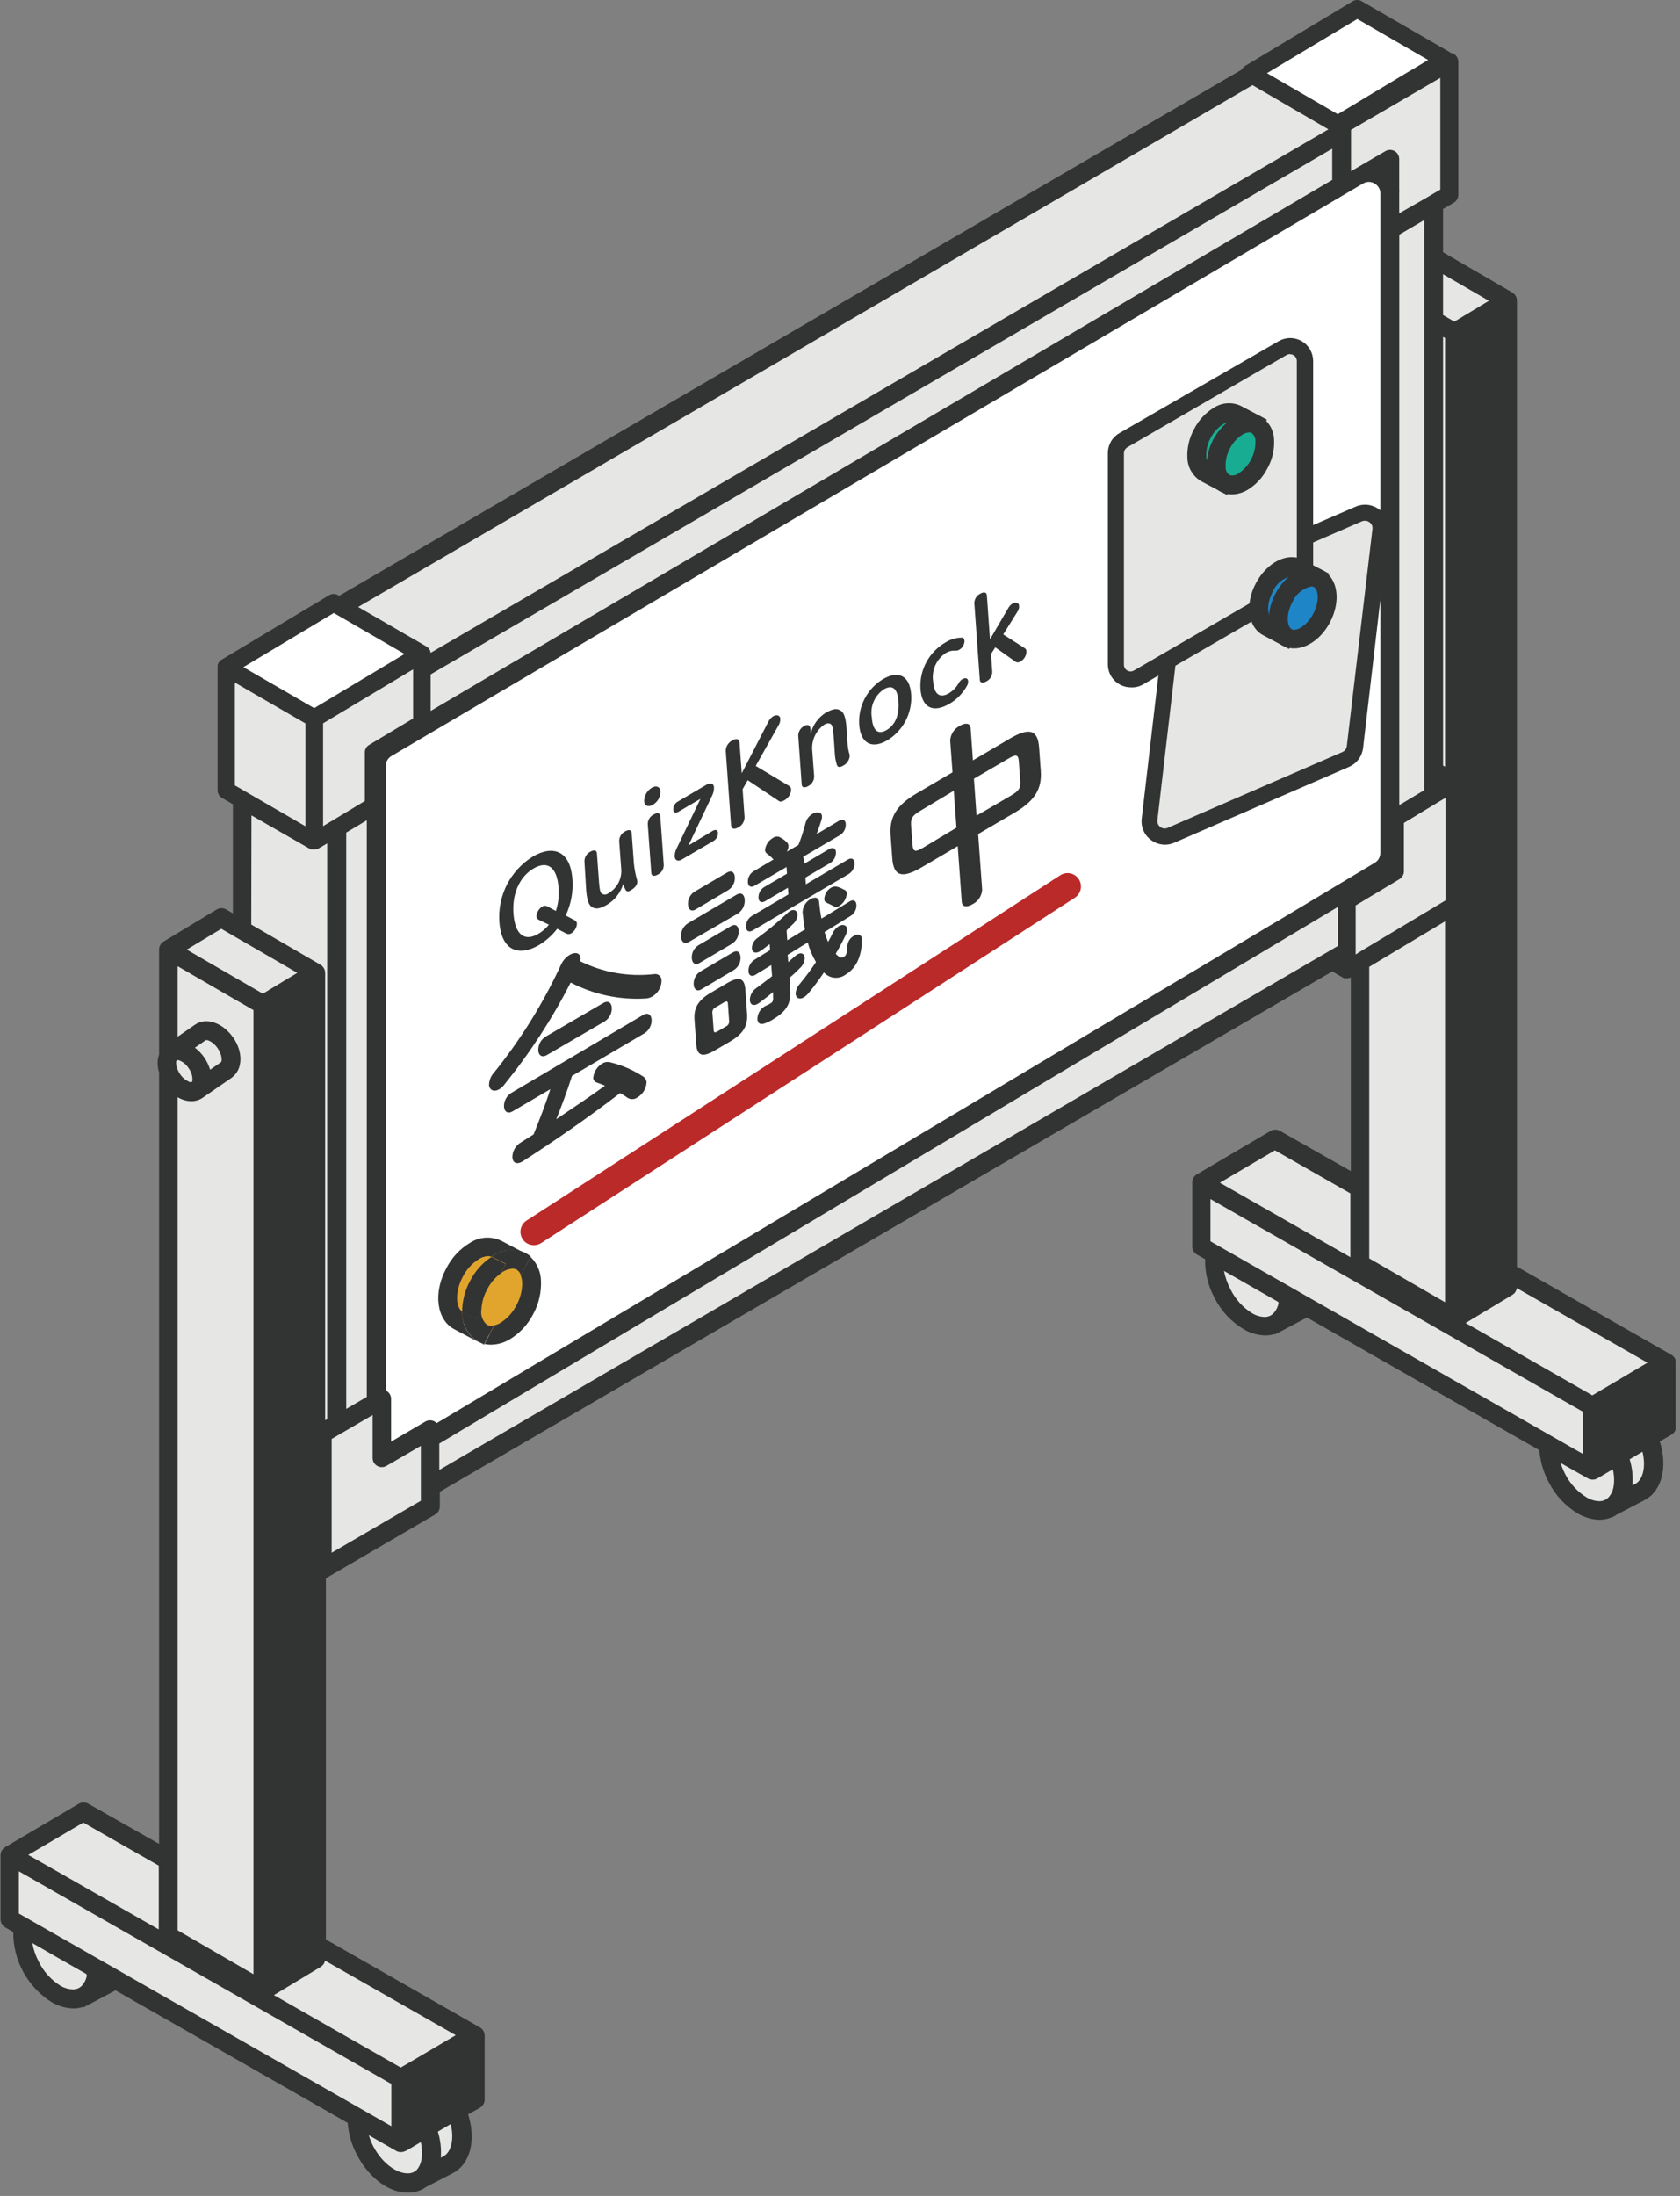 <svg width="251" height="328" viewBox="0 0 251 328" fill="none" xmlns="http://www.w3.org/2000/svg">
<rect x="0" y="0" width="251" height="328" fill="#808080" stroke="none"/>
<g clip-path="url(#clip0_978_6644)">
<path d="M249.64 202.32L226.64 189.19V44.9C226.638 44.652 226.572 44.41 226.447 44.196C226.323 43.981 226.144 43.804 225.93 43.68L215.6 37.68V31.21L217.19 30.28C217.4 30.161 217.575 29.988 217.697 29.779C217.818 29.57 217.881 29.332 217.88 29.09V9.23C217.878 8.988 217.812 8.75 217.69 8.541C217.567 8.332 217.391 8.159 217.18 8.04C217.038 7.961 216.882 7.91 216.72 7.89L216.62 7.8L203.44 0.18C203.239 0.06 203.009 -0.003 202.775 -0.003C202.541 -0.003 202.311 0.06 202.11 0.18L186.05 9.83C185.832 9.959 185.658 10.151 185.55 10.38L50.68 88.99L50.51 88.9C50.309 88.78 50.079 88.717 49.845 88.717C49.611 88.717 49.381 88.78 49.18 88.9L33.1 98.54L32.97 98.64L32.84 98.74C32.806 98.789 32.769 98.835 32.73 98.88C32.73 98.93 32.66 98.97 32.64 99.01C32.612 99.065 32.589 99.122 32.57 99.18C32.544 99.227 32.524 99.278 32.51 99.33C32.504 99.393 32.504 99.457 32.51 99.52C32.51 99.57 32.51 99.61 32.51 99.66V118.05C32.511 118.281 32.572 118.508 32.688 118.708C32.803 118.908 32.97 119.074 33.17 119.19L34.8 120.13V136.43L33.8 135.85C33.583 135.723 33.337 135.655 33.085 135.655C32.834 135.655 32.587 135.723 32.37 135.85L24.45 140.63C24.242 140.756 24.07 140.934 23.951 141.146C23.832 141.358 23.769 141.597 23.77 141.84V157.52C23.607 157.968 23.533 158.444 23.55 158.92C23.566 159.351 23.64 159.778 23.77 160.19V275.41L13.19 269.41C12.975 269.287 12.732 269.223 12.485 269.223C12.238 269.223 11.995 269.287 11.78 269.41L0.78 275.89C0.568 276.016 0.392 276.194 0.27 276.408C0.147 276.622 0.082 276.864 0.08 277.11V286.67C0.081 286.918 0.147 287.161 0.271 287.375C0.396 287.589 0.575 287.767 0.79 287.89L1.98 288.57C1.963 290.67 2.485 292.74 3.497 294.58C4.509 296.421 5.977 297.97 7.76 299.08C8.732 299.65 9.833 299.963 10.96 299.99C11.445 299.988 11.927 299.914 12.39 299.77L12.44 299.85L17.26 297.29L51.95 317.09C52.078 318.793 52.565 320.449 53.38 321.95C55.21 325.42 58.21 327.52 60.93 327.52C61.415 327.518 61.897 327.444 62.36 327.3C62.643 327.215 62.917 327.105 63.18 326.97C63.322 326.888 63.459 326.798 63.59 326.7L67.69 324.58C70.31 323.19 71.14 319.58 69.94 315.82L71.71 314.82C71.922 314.694 72.098 314.516 72.22 314.302C72.343 314.088 72.408 313.846 72.41 313.6V304.04C72.407 303.791 72.339 303.548 72.213 303.334C72.087 303.12 71.906 302.943 71.69 302.82L48.69 289.69V235.69L48.95 235.59L65.03 226.21C65.237 226.087 65.408 225.913 65.527 225.705C65.646 225.496 65.709 225.26 65.71 225.02V222.82L199.04 145.1L200.65 146.03C200.719 146.07 200.793 146.1 200.87 146.12H200.96C201.073 146.135 201.187 146.135 201.3 146.12C201.48 146.115 201.656 146.074 201.82 146V174.92L191.24 168.92C191.026 168.794 190.783 168.728 190.535 168.728C190.287 168.728 190.044 168.794 189.83 168.92L178.83 175.4C178.618 175.523 178.441 175.699 178.318 175.911C178.195 176.124 178.13 176.365 178.13 176.61V186.17C178.129 186.42 178.194 186.665 178.319 186.881C178.444 187.097 178.623 187.276 178.84 187.4L180.05 188.08C180.012 190.111 180.505 192.118 181.48 193.9C182.46 195.831 183.968 197.444 185.83 198.55C186.8 199.127 187.902 199.444 189.03 199.47C189.518 199.469 190.004 199.394 190.47 199.25V199.33L195.26 196.79L229.99 216.61C230.118 218.299 230.602 219.942 231.41 221.43C232.39 223.361 233.899 224.974 235.76 226.08C236.73 226.657 237.832 226.974 238.96 227C239.448 226.999 239.934 226.924 240.4 226.78C240.682 226.693 240.957 226.583 241.22 226.45C241.31 226.4 241.39 226.33 241.48 226.27L245.72 224.06C248.34 222.67 249.17 219.06 247.98 215.3L249.72 214.3C249.931 214.174 250.106 213.996 250.227 213.782C250.348 213.568 250.411 213.326 250.41 213.08V203.53C250.402 203.278 250.326 203.033 250.19 202.82C250.055 202.607 249.865 202.434 249.64 202.32Z" fill="#323333"/>
<path d="M244.34 221.63L243.91 221.85C243.91 221.85 243.91 221.85 243.91 221.78C244.001 220.494 243.855 219.203 243.48 217.97L245.39 216.84C245.95 219.13 245.44 221.04 244.34 221.63Z" fill="#E6E6E5"/>
<path d="M239.84 224.02C239.563 224.158 239.259 224.23 238.95 224.23C238.29 224.21 237.646 224.02 237.08 223.68C235.695 222.834 234.573 221.618 233.84 220.17C233.569 219.639 233.342 219.088 233.16 218.52L237.16 220.78L237.25 220.83C237.465 220.948 237.705 221.01 237.95 221.01C238.203 221.012 238.451 220.947 238.67 220.82L238.75 220.77L239.97 220.05L240.97 219.46C241.128 220.145 241.185 220.849 241.14 221.55C241.125 221.741 241.098 221.932 241.06 222.12C240.962 222.707 240.694 223.253 240.29 223.69C240.156 223.82 240.005 223.932 239.84 224.02Z" fill="#E6E6E5"/>
<path d="M183.87 192.64C183.398 191.759 183.061 190.811 182.87 189.83L186.37 191.83L188.66 193.14L190.95 194.45L191.03 194.6C190.932 195.187 190.664 195.733 190.26 196.17C190.138 196.298 189.996 196.406 189.84 196.49C189.565 196.634 189.26 196.71 188.95 196.71C188.29 196.69 187.646 196.5 187.08 196.16C185.707 195.304 184.596 194.086 183.87 192.64Z" fill="#E6E6E5"/>
<path d="M195 193.49L193.96 192.89L192.44 192.02L190.73 191.05L188.5 189.78L186.21 188.47L183.92 187.16L183.07 186.68L181.84 185.98L180.85 185.41V184.82V179.1L185.31 181.65L186.76 182.48L188.21 183.3L194.49 186.88L196.53 188.05L198.27 189.04L234.38 209.66L235 210.01L235.83 210.48L236.5 210.87V211.71V211.73V213.24V213.59V216.6V217.17L234.65 216.12L232.8 215.06L231.52 214.33L230.26 213.61L197.48 194.9L196.25 194.2L195 193.49Z" fill="#E6E6E5"/>
<path d="M201.75 178.25V187.78L196.54 184.81L188.45 180.19L182.25 176.66L190.48 171.82L201.75 178.25Z" fill="#E6E6E5"/>
<path d="M196.15 143.47L65.63 219.56V215.62L191.24 140.63L192.53 139.86L193.82 139.09L199.91 135.45V141.28L198.76 141.95L197.46 142.71L196.15 143.47Z" fill="#E6E6E5"/>
<path d="M66.28 322.06L65.86 322.29C65.855 322.267 65.855 322.243 65.86 322.22C65.952 320.927 65.803 319.628 65.42 318.39L67.34 317.26C67.9 319.56 67.38 321.48 66.28 322.06Z" fill="#E6E6E5"/>
<path d="M61.78 324.45C61.498 324.579 61.19 324.641 60.88 324.63C59.35 324.63 57.2 323.26 55.79 320.63C55.51 320.085 55.279 319.516 55.1 318.93L59.04 321.18L59.19 321.27C59.4 321.389 59.638 321.451 59.88 321.45C60.133 321.452 60.381 321.387 60.6 321.26H60.66L61.87 320.55L62.87 319.95C63.023 320.639 63.08 321.345 63.04 322.05C63.021 322.241 62.991 322.432 62.95 322.62C62.858 323.207 62.593 323.753 62.19 324.19C62.066 324.295 61.928 324.383 61.78 324.45Z" fill="#E6E6E5"/>
<path d="M5.82 293.07C5.344 292.176 5.007 291.215 4.82 290.22L8.29 292.22L10.58 293.53L12.87 294.83L12.98 295.04C12.888 295.627 12.623 296.173 12.22 296.61C12.095 296.741 11.95 296.853 11.79 296.94C11.517 297.076 11.216 297.148 10.91 297.15C10.251 297.129 9.608 296.943 9.04 296.61C7.661 295.749 6.547 294.524 5.82 293.07Z" fill="#E6E6E5"/>
<path d="M16.99 293.9L15.9 293.28L14.37 292.41L12.66 291.43L10.42 290.15L8.13 288.85L5.84 287.54L5.03 287.08L3.81 286.38L2.82 285.82V285.22V279.51L7.29 282.06L8.74 282.89L10.2 283.72L16.39 287.26L18.46 288.44L20.2 289.43L56.36 310.07L57.02 310.44L57.81 310.9L58.47 311.27V312.15V313.68V314.07V317.08V317.58L56.56 316.49L54.76 315.46L53.48 314.73L52.22 314.01L19.45 295.31L18.22 294.6L16.99 293.9Z" fill="#E6E6E5"/>
<path d="M23.72 278.66V288.19L18.45 285.18L10.45 280.61L4.22 277.06L12.45 272.23L23.72 278.66Z" fill="#E6E6E5"/>
<path d="M26.91 160.45C26.765 160.235 26.642 160.008 26.54 159.77C26.41 159.483 26.336 159.174 26.32 158.86C26.288 158.687 26.324 158.508 26.42 158.36H26.52C26.58 158.353 26.64 158.353 26.7 158.36C27.311 158.574 27.829 158.99 28.17 159.54C28.567 160.054 28.772 160.691 28.75 161.34C28.754 161.444 28.722 161.546 28.66 161.63C28.488 161.661 28.311 161.629 28.16 161.54C27.651 161.299 27.218 160.922 26.91 160.45Z" fill="#E6E6E5"/>
<path d="M30.52 157.96C30.135 157.398 29.662 156.902 29.12 156.49L30.74 155.37C30.9 155.27 31.8 155.53 32.52 156.57C33.24 157.61 33.17 158.57 33.01 158.66L31.39 159.78C31.195 159.132 30.902 158.518 30.52 157.96Z" fill="#E6E6E5"/>
<path d="M26.54 277.02V163.88C26.719 163.99 26.906 164.087 27.1 164.17C27.571 164.372 28.078 164.477 28.59 164.48C29.195 164.485 29.788 164.308 30.29 163.97L30.38 163.88C30.38 163.88 30.45 163.88 30.48 163.83L34.61 160.98C34.661 160.946 34.708 160.905 34.75 160.86C36.27 159.65 36.33 157.12 34.84 154.97C34.813 154.931 34.783 154.894 34.75 154.86C33.21 152.72 30.75 151.92 29.14 153.05L26.54 154.85V144.32L34.75 149.08L36.16 149.89L37.57 150.71L37.87 150.88V294.88L26.54 288.32V277.02Z" fill="#E6E6E5"/>
<path d="M34.75 139.71L36.16 140.53L37.57 141.34L44.42 145.31L39.27 148.42L37.57 147.44L36.16 146.62L34.75 145.81L27.9 141.84L33.06 138.73L34.75 139.71Z" fill="#E6E6E5"/>
<path d="M202.21 3.19L202.79 2.84L213.37 8.96L212.79 9.31L211.41 10.14L210.02 10.96L199.87 17.06L189.74 11.19L189.29 10.93L200.83 4.01L202.21 3.19Z" fill="white"/>
<path d="M239.25 207.62L237.9 208.42L237.35 208.1L218.97 197.61L225.97 193.4C226.144 193.29 226.293 193.144 226.405 192.971C226.517 192.799 226.591 192.604 226.62 192.4L246.14 203.54L239.25 207.62Z" fill="#E6E6E5"/>
<path d="M189.74 138.24L188.45 139.01L65.24 212.57C65.149 212.479 65.049 212.399 64.94 212.33C64.73 212.21 64.492 212.147 64.25 212.147C64.008 212.147 63.77 212.21 63.56 212.33L58.43 215.33V208.94C58.429 208.696 58.364 208.457 58.241 208.246C58.118 208.036 57.942 207.861 57.73 207.74H57.63V114.41C57.63 114.112 57.707 113.818 57.854 113.559C58.001 113.299 58.214 113.083 58.47 112.93L200.4 29.32L203.65 27.41C203.906 27.253 204.2 27.17 204.5 27.17C204.803 27.172 205.1 27.255 205.36 27.41C205.625 27.555 205.847 27.769 206 28.03C206.153 28.29 206.233 28.588 206.23 28.89V127.32V127.4C206.228 127.834 206.064 128.251 205.77 128.57C205.657 128.689 205.53 128.793 205.39 128.88L204.56 129.37L203.16 130.21L201.75 131.05L191.05 137.47L189.74 138.24Z" fill="white"/>
<path d="M207.63 25.6L207.88 25.87C207.79 25.78 207.72 25.68 207.63 25.6Z" fill="#E6E6E5"/>
<path d="M48.27 108.04L48.54 107.88L61.72 99.98V107.32L55.15 111.26C54.954 111.374 54.792 111.538 54.68 111.734C54.568 111.931 54.509 112.154 54.51 112.38V119.64L51.73 121.32L48.91 123.01L48.27 123.4V108.04Z" fill="#E6E6E5"/>
<path d="M202.54 142.57V135.24L203.16 134.87L204.57 134.02L208.5 131.67L209.11 131.3C209.316 131.176 209.482 130.995 209.59 130.78C209.693 130.597 209.748 130.39 209.75 130.18V129.32V122.92L212.75 121.1L214.16 120.25L215.57 119.4L215.87 119.23L215.96 119.17V132.97H215.87H215.96V134.49L215.87 134.55L215.55 134.74L214.69 135.26L204.57 141.32L204.02 141.65L203.16 142.17L202.54 142.57Z" fill="#E6E6E5"/>
<path d="M215.9 114.52L215.6 114.35V50.32L215.9 50.49V114.52Z" fill="#E6E6E5"/>
<path d="M209.05 28.21V23.77C209.052 23.527 208.99 23.288 208.869 23.077C208.748 22.866 208.574 22.691 208.363 22.57C208.152 22.449 207.913 22.386 207.67 22.387C207.427 22.389 207.189 22.456 206.98 22.58L203.79 24.44L201.85 25.57V19.4L212.85 12.99L214.26 12.17L214.45 12.06L215.19 11.63V28.32L214.26 28.86L212.85 29.69L209.05 31.86V28.86C209.068 28.644 209.068 28.426 209.05 28.21Z" fill="#E6E6E5"/>
<path d="M199.04 26.87L64.34 106.19V100.73L199.04 22.21V26.87Z" fill="#E6E6E5"/>
<path d="M54 101.54L48.7 104.72L46.94 105.77L37.57 100.35L36.36 99.65L38.13 98.59L49.87 91.56L50.88 92.14L60.44 97.68L54 101.54Z" fill="white"/>
<path d="M35.09 101.95L36.16 102.57L37.57 103.39L45.64 108.06V123.42L37.57 118.75L36.16 117.93L35.09 117.31V101.95Z" fill="#E6E6E5"/>
<path d="M51.73 124.36L54.8 122.52V208.65L51.73 210.44V124.36Z" fill="#E6E6E5"/>
<path d="M217.29 48.04L215.6 47.06V40.96L222.45 44.93L217.29 48.04Z" fill="#E6E6E5"/>
<path d="M212.78 36.07V37.7V39.33V45.42V48.68V112.72V114.23V115.75V118.03L209.06 120.26V113.6V112.08V110.56V46.53V43.27V39.57V37.93V36.28V35.05L212.78 32.87V36.07Z" fill="#E6E6E5"/>
<path d="M187.13 12.72L198.47 19.32L64.32 97.52V97.47C64.32 97.47 64.32 97.39 64.32 97.35C64.293 97.243 64.249 97.142 64.19 97.05C64.174 97.018 64.153 96.988 64.13 96.96C64.086 96.892 64.036 96.828 63.98 96.77L63.88 96.69L63.71 96.56L53.51 90.66L187.13 12.72Z" fill="#E6E6E5"/>
<path d="M37.57 121.79L46.3 126.79C46.366 126.827 46.436 126.854 46.51 126.87H46.61C46.72 126.88 46.83 126.88 46.94 126.87C47.055 126.869 47.169 126.852 47.28 126.82H47.39L47.6 126.73L48.88 125.97V211.97L48.58 212.14V145.32C48.578 145.074 48.513 144.832 48.39 144.618C48.268 144.404 48.092 144.226 47.88 144.1L37.54 138.1L37.57 121.79Z" fill="#E6E6E5"/>
<path d="M61.18 308.06L59.87 308.82L59.33 308.51L40.92 298L47.92 293.78C48.086 293.678 48.228 293.543 48.339 293.383C48.449 293.223 48.524 293.041 48.56 292.85L68.09 303.99L61.18 308.06Z" fill="#E6E6E5"/>
<path d="M62.88 224.16L50.25 231.52L49.55 231.93V214.93L51.73 213.66L54.8 211.87L55.67 211.36V217.76C55.668 218.003 55.73 218.242 55.851 218.453C55.972 218.664 56.147 218.839 56.357 218.96C56.568 219.081 56.807 219.144 57.05 219.142C57.293 219.141 57.531 219.074 57.74 218.95L58.42 218.56L62.88 215.96V224.19V224.16Z" fill="#E6E6E5"/>
<path d="M204.57 176.61V144.41L215.9 137.62V183.08V184.71V186.33V194.51L204.57 187.96V179.86V178.24V176.61Z" fill="#E6E6E5"/>
<path d="M65.21 324.65C65.303 324.468 65.387 324.281 65.46 324.09C65.391 324.283 65.308 324.47 65.21 324.65Z" fill="#E6E6E5"/>
<path d="M85.85 137.45C85.951 137.496 86.037 137.569 86.098 137.661C86.16 137.752 86.195 137.859 86.2 137.97C86.183 138.264 86.095 138.55 85.944 138.802C85.792 139.055 85.582 139.267 85.33 139.42C85.215 139.489 85.084 139.525 84.95 139.525C84.816 139.525 84.685 139.489 84.57 139.42L83.25 138.73C82.502 139.701 81.579 140.525 80.53 141.16C77.53 142.91 74.92 142.04 74.61 137.73C74.468 135.797 74.859 133.862 75.74 132.135C76.622 130.409 77.96 128.958 79.61 127.94C82.61 126.18 85.22 127.04 85.52 131.33C85.662 133.19 85.318 135.054 84.52 136.74L85.85 137.45ZM83.05 136.07C83.416 134.949 83.552 133.765 83.45 132.59C83.24 129.59 81.85 128.47 79.72 129.72C77.59 130.97 76.47 133.58 76.72 136.57C76.97 139.56 78.33 140.72 80.46 139.47C81.054 139.117 81.579 138.66 82.01 138.12L80.44 137.36C80.353 137.311 80.28 137.24 80.23 137.154C80.179 137.068 80.151 136.97 80.15 136.87C80.169 136.565 80.263 136.27 80.424 136.01C80.584 135.75 80.806 135.534 81.07 135.38C81.179 135.32 81.301 135.289 81.425 135.289C81.549 135.289 81.671 135.32 81.78 135.38L83.05 136.07Z" fill="#323333"/>
<path d="M87.32 128.65C87.32 128.355 87.401 128.065 87.555 127.813C87.708 127.561 87.928 127.356 88.19 127.22C88.78 126.88 89.19 126.99 89.19 127.54L89.5 131.81C89.59 133.08 89.75 133.39 89.94 133.5C90.097 133.589 90.277 133.627 90.456 133.609C90.635 133.591 90.804 133.518 90.94 133.4C91.586 133.019 92.107 132.457 92.438 131.784C92.768 131.11 92.894 130.354 92.8 129.61L92.51 125.61C92.511 125.316 92.592 125.028 92.746 124.778C92.899 124.528 93.119 124.324 93.38 124.19C93.97 123.84 94.38 123.95 94.38 124.5L94.65 128.15C94.687 129.164 94.838 130.17 95.1 131.15C95.165 131.331 95.205 131.519 95.22 131.71C95.22 132.15 94.86 132.64 94.22 132.99C93.83 133.23 93.58 133.17 93.43 132.85C93.292 132.597 93.184 132.329 93.11 132.05C92.715 133.323 91.873 134.41 90.74 135.11C89.74 135.7 89.14 135.82 88.59 135.57C88.04 135.32 87.75 134.71 87.59 133.15L87.32 128.65Z" fill="#323333"/>
<path d="M98.68 118.21C98.681 118.614 98.577 119.011 98.377 119.362C98.177 119.713 97.888 120.005 97.54 120.21C96.87 120.61 96.29 120.38 96.24 119.68C96.24 119.279 96.344 118.884 96.54 118.534C96.736 118.184 97.018 117.89 97.36 117.68C98.05 117.26 98.63 117.52 98.68 118.21ZM96.78 123.09C96.776 122.793 96.857 122.501 97.013 122.247C97.168 121.994 97.393 121.791 97.66 121.66C98.25 121.31 98.66 121.45 98.66 121.99L99.17 129.2C99.175 129.495 99.096 129.785 98.942 130.037C98.788 130.288 98.565 130.491 98.3 130.62C97.71 130.97 97.3 130.86 97.3 130.31L96.78 123.09Z" fill="#323333"/>
<path d="M106.46 124.11C106.92 123.84 107.23 123.97 107.27 124.41C107.272 124.657 107.209 124.901 107.086 125.115C106.963 125.329 106.785 125.507 106.57 125.63L101.87 128.38C101.3 128.72 100.87 128.53 100.81 127.98C100.787 127.568 100.874 127.158 101.06 126.79L104.65 119.32L101.36 121.25C100.92 121.51 100.62 121.36 100.59 120.92C100.583 120.682 100.641 120.447 100.757 120.239C100.874 120.031 101.044 119.859 101.25 119.74L105.52 117.23C106.16 116.85 106.63 117.02 106.67 117.59C106.689 118.024 106.592 118.455 106.39 118.84L102.86 126.28L106.46 124.11Z" fill="#323333"/>
<path d="M114.78 107.83C114.934 107.498 115.176 107.214 115.48 107.01C116.06 106.68 116.55 106.85 116.58 107.35C116.594 107.723 116.489 108.091 116.28 108.4L112.91 114.4L117.91 117.4C118.001 117.459 118.076 117.541 118.126 117.637C118.177 117.734 118.202 117.841 118.2 117.95C118.18 118.276 118.078 118.592 117.903 118.868C117.728 119.145 117.486 119.372 117.2 119.53C116.83 119.75 116.59 119.8 116.38 119.65L111.71 116.54L110.95 117.88L111.24 122.03C111.245 122.348 111.162 122.661 110.999 122.935C110.837 123.209 110.602 123.432 110.32 123.58C109.73 123.92 109.26 123.85 109.22 123.22L108.43 112.15C108.435 111.823 108.531 111.503 108.708 111.228C108.885 110.952 109.135 110.731 109.43 110.59C110.02 110.24 110.43 110.34 110.49 110.96L110.82 115.5L114.78 107.83Z" fill="#323333"/>
<path d="M121.12 109.62C121.419 108.331 122.208 107.208 123.32 106.49C124.32 105.92 124.91 105.79 125.45 106.05C125.99 106.31 126.31 106.89 126.45 108.45L126.63 110.99C126.65 111.585 126.755 112.174 126.94 112.74C126.94 112.81 126.94 112.95 126.94 113.01C126.898 113.303 126.785 113.581 126.61 113.819C126.436 114.058 126.206 114.251 125.94 114.38C125.46 114.66 125.18 114.61 125.04 114.27C124.835 113.623 124.724 112.949 124.71 112.27L124.54 109.83C124.45 108.57 124.29 108.24 124.09 108.13C123.89 108.02 123.57 107.99 123.16 108.23C122.534 108.665 122.037 109.26 121.72 109.954C121.404 110.647 121.279 111.412 121.36 112.17L121.64 115.98C121.638 116.275 121.556 116.563 121.403 116.815C121.249 117.067 121.031 117.273 120.77 117.41C120.18 117.75 119.77 117.64 119.77 117.09L119.26 109.86C119.268 109.569 119.352 109.286 119.505 109.038C119.658 108.79 119.874 108.588 120.13 108.45C120.65 108.14 121.04 108.29 121.07 108.79L121.12 109.62Z" fill="#323333"/>
<path d="M128.37 108.26C128.279 106.907 128.562 105.555 129.188 104.352C129.814 103.149 130.759 102.142 131.92 101.44C134.17 100.12 135.92 100.86 136.13 103.7C136.226 105.061 135.945 106.421 135.319 107.633C134.693 108.845 133.745 109.861 132.58 110.57C130.32 111.9 128.58 111.12 128.37 108.26ZM134.24 104.81C134.1 102.81 133.33 102.21 132.03 102.97C131.364 103.423 130.842 104.057 130.526 104.798C130.21 105.54 130.115 106.356 130.25 107.15C130.39 109.15 131.19 109.79 132.47 109.04C133.75 108.29 134.38 106.77 134.24 104.81Z" fill="#323333"/>
<path d="M144.44 102.49C143.828 103.573 142.942 104.477 141.87 105.11C139.41 106.55 137.72 105.73 137.52 102.88C137.441 101.501 137.745 100.126 138.398 98.909C139.051 97.691 140.028 96.678 141.22 95.98C141.95 95.506 142.8 95.249 143.67 95.24C143.94 95.24 144.07 95.39 144.1 95.76C144.092 96.014 144.021 96.262 143.893 96.482C143.766 96.702 143.586 96.886 143.37 97.02C143.186 97.14 142.969 97.196 142.75 97.18C142.253 97.141 141.756 97.26 141.33 97.52C140.635 97.969 140.084 98.608 139.744 99.362C139.403 100.116 139.287 100.952 139.41 101.77C139.57 103.92 140.56 104.26 141.77 103.55C142.396 103.17 142.91 102.632 143.26 101.99C143.38 101.778 143.548 101.596 143.75 101.46C144.23 101.18 144.61 101.31 144.64 101.69C144.665 101.972 144.595 102.253 144.44 102.49Z" fill="#323333"/>
<path d="M150.62 90.86C150.767 90.574 150.988 90.332 151.26 90.16C151.77 89.86 152.26 90.07 152.26 90.5C152.28 90.815 152.188 91.127 152 91.38L149.89 94.76L153.09 96.81C153.176 96.862 153.246 96.935 153.293 97.023C153.341 97.111 153.364 97.21 153.36 97.31C153.352 97.613 153.267 97.909 153.113 98.169C152.959 98.43 152.741 98.647 152.48 98.8C152.383 98.874 152.268 98.921 152.147 98.937C152.026 98.953 151.903 98.937 151.79 98.89L148.7 96.69L148.06 97.69L148.25 100.34C148.253 100.636 148.174 100.927 148.02 101.18C147.866 101.433 147.644 101.637 147.38 101.77C146.79 102.11 146.38 102 146.38 101.45L145.57 90.11C145.567 89.813 145.649 89.522 145.804 89.269C145.96 89.016 146.184 88.812 146.45 88.68C147.04 88.33 147.45 88.47 147.45 89.01L147.91 95.5L150.62 90.86Z" fill="#323333"/>
<path d="M97.73 145.5C97.865 145.473 98.005 145.477 98.139 145.511C98.273 145.545 98.397 145.608 98.504 145.696C98.61 145.784 98.695 145.895 98.753 146.02C98.811 146.145 98.841 146.282 98.84 146.42C98.841 146.905 98.717 147.382 98.478 147.805C98.24 148.227 97.896 148.581 97.48 148.83C97.177 149.015 96.834 149.121 96.48 149.14C92.593 149.382 88.714 148.559 85.26 146.76C82.492 152.183 79.164 157.3 75.33 162.03C75.129 162.299 74.878 162.527 74.59 162.7C73.79 163.17 73.12 162.81 73.06 162.05C73.079 161.366 73.345 160.712 73.81 160.21C77.792 155.275 81.151 149.867 83.81 144.11C84.085 143.501 84.534 142.986 85.1 142.63C85.89 142.16 86.66 142.29 86.72 143.08C86.725 143.245 86.709 143.41 86.67 143.57C90.095 145.262 93.934 145.932 97.73 145.5ZM85.46 160.71C84.77 162.87 83.98 165.02 83.11 167.17C85.55 165.53 87.99 163.9 90.39 162.17C89.992 161.992 89.585 161.835 89.17 161.7C89.021 161.655 88.89 161.566 88.793 161.445C88.697 161.323 88.64 161.175 88.63 161.02C88.666 160.576 88.808 160.147 89.045 159.769C89.282 159.391 89.606 159.076 89.99 158.85C90.313 158.643 90.704 158.571 91.08 158.65C92.857 159.071 94.549 159.795 96.08 160.79C96.228 160.882 96.353 161.008 96.443 161.158C96.533 161.307 96.587 161.476 96.6 161.65C96.578 162.112 96.441 162.562 96.202 162.958C95.963 163.354 95.629 163.685 95.23 163.92C95.017 164.077 94.762 164.165 94.498 164.174C94.234 164.183 93.973 164.112 93.75 163.97C93.402 163.709 93.034 163.475 92.65 163.27C87.91 166.9 83.07 170.27 78.13 173.44C77.13 174.07 76.6 173.61 76.55 172.88C76.547 172.425 76.665 171.976 76.892 171.581C77.118 171.186 77.445 170.858 77.84 170.63L79.72 169.44C80.63 167.18 81.52 164.93 82.22 162.69L76.6 165.99C75.81 166.45 75.35 165.99 75.3 165.32C75.28 164.907 75.372 164.495 75.565 164.129C75.759 163.764 76.047 163.456 76.4 163.24L96.05 151.62C96.87 151.14 97.3 151.62 97.35 152.29C97.37 152.702 97.279 153.112 97.085 153.476C96.891 153.841 96.603 154.146 96.25 154.36L85.46 160.71ZM90.11 149.83C90.93 149.35 91.36 149.83 91.41 150.5C91.431 150.914 91.34 151.325 91.146 151.691C90.953 152.057 90.664 152.365 90.31 152.58L81.72 157.58C80.93 158.05 80.47 157.58 80.42 156.91C80.403 156.496 80.497 156.085 80.692 155.719C80.888 155.354 81.177 155.047 81.53 154.83L90.11 149.83Z" fill="#323333"/>
<path d="M102.93 140.69C102.22 141.11 101.79 140.63 101.74 139.93C101.72 139.539 101.801 139.149 101.977 138.798C102.152 138.448 102.415 138.149 102.74 137.93L110.04 133.64C110.78 133.2 111.21 133.64 111.26 134.38C111.29 134.781 111.213 135.183 111.037 135.545C110.862 135.906 110.594 136.215 110.26 136.44L102.93 140.69ZM106.78 156.91C104.85 158.05 104.13 157.59 104.02 155.97L103.76 152.3C103.64 150.64 104.23 149.44 106.17 148.3L108.59 146.87C110.53 145.73 111.24 146.16 111.36 147.82L111.62 151.49C111.73 153.35 110.92 154.44 109.21 155.49L106.78 156.91ZM103.92 135.85C103.24 136.25 102.83 135.78 102.79 135.14C102.761 134.764 102.832 134.387 102.998 134.047C103.163 133.708 103.416 133.419 103.73 133.21L108.63 130.33C109.34 129.91 109.74 130.33 109.79 131.02C109.813 131.403 109.732 131.786 109.556 132.127C109.38 132.468 109.115 132.756 108.79 132.96L103.92 135.85ZM104.49 143.85C103.81 144.25 103.4 143.79 103.36 143.14C103.331 142.765 103.404 142.39 103.569 142.052C103.734 141.715 103.987 141.427 104.3 141.22L109.21 138.33C109.92 137.92 110.32 138.33 110.36 139.03C110.381 139.413 110.299 139.795 110.123 140.136C109.947 140.477 109.684 140.765 109.36 140.97L104.49 143.85ZM104.77 147.78C104.09 148.18 103.68 147.71 103.64 147.07C103.612 146.694 103.684 146.317 103.849 145.978C104.014 145.639 104.266 145.35 104.58 145.14L109.49 142.26C110.2 141.84 110.6 142.26 110.64 142.95C110.663 143.333 110.582 143.716 110.406 144.057C110.23 144.398 109.965 144.686 109.64 144.89L104.77 147.78ZM108.46 153.32C108.627 153.246 108.765 153.118 108.85 152.957C108.935 152.795 108.964 152.61 108.93 152.43L108.76 149.99C108.76 149.54 108.58 149.48 108.2 149.7L106.92 150.46C106.751 150.532 106.611 150.659 106.524 150.821C106.437 150.983 106.407 151.169 106.44 151.35L106.62 153.79C106.62 154.21 106.77 154.31 107.18 154.07L108.46 153.32ZM117.77 143.7C118.09 143.42 118.44 143.13 118.77 142.83C118.881 142.732 118.997 142.642 119.12 142.56C119.74 142.19 120.19 142.49 120.23 143.05C120.225 143.349 120.156 143.644 120.029 143.915C119.901 144.185 119.718 144.426 119.49 144.62C118.99 145.12 118.49 145.62 117.95 146.05L118.06 147.65C118.2 149.65 117.78 150.91 115.44 152.29C115.078 152.518 114.693 152.706 114.29 152.85C113.54 153.14 113.2 152.79 113.16 152.25C113.155 151.814 113.278 151.386 113.515 151.02C113.751 150.653 114.09 150.365 114.49 150.19C114.712 150.11 114.924 150.002 115.12 149.87C115.48 149.67 115.55 149.42 115.5 148.81V148.19C114.83 148.73 114.15 149.27 113.5 149.75C112.61 150.42 112.07 150.07 112.03 149.39C112.031 149.043 112.116 148.701 112.276 148.394C112.436 148.086 112.667 147.821 112.95 147.62C113.73 147.05 114.54 146.45 115.35 145.81L115.23 144.15L112.83 145.62C112.24 145.97 111.83 145.62 111.83 145.07C111.813 144.739 111.882 144.409 112.031 144.112C112.18 143.816 112.404 143.564 112.68 143.38L115.05 141.92L114.99 141.02C114.56 141.36 114.12 141.68 113.75 141.96C112.91 142.56 112.38 142.26 112.33 141.65C112.336 141.34 112.417 141.035 112.567 140.764C112.717 140.492 112.931 140.261 113.19 140.09C114.711 138.983 116.161 137.78 117.53 136.49C117.681 136.328 117.852 136.187 118.04 136.07C118.67 135.71 119.12 136.07 119.15 136.56C119.15 136.828 119.094 137.092 118.986 137.337C118.877 137.582 118.719 137.801 118.52 137.98C118.2 138.29 117.85 138.61 117.52 138.98L117.62 140.44L120.26 138.83C120.12 138.01 120 137.17 119.91 136.32C119.909 135.916 120.013 135.519 120.213 135.168C120.413 134.817 120.702 134.525 121.05 134.32C121.67 133.95 122.3 133.96 122.38 134.73C122.452 135.562 122.569 136.39 122.73 137.21L126.95 134.64C127.57 134.25 127.95 134.64 127.95 135.16C127.966 135.484 127.896 135.807 127.747 136.095C127.598 136.383 127.374 136.627 127.1 136.8L123.19 139.22C123.334 139.721 123.511 140.212 123.72 140.69C123.97 140.25 124.22 139.78 124.42 139.34C124.619 138.931 124.927 138.585 125.31 138.34C125.91 137.99 126.52 138.16 126.56 138.78C126.564 139.071 126.499 139.359 126.37 139.62C125.92 140.55 125.42 141.52 124.86 142.46C125.45 143.11 125.79 143.09 126.09 142.91C126.39 142.73 126.57 142.42 126.6 141.32C126.616 141.008 126.711 140.705 126.875 140.44C127.04 140.174 127.268 139.954 127.54 139.8C128.14 139.45 128.78 139.55 128.77 140.34C128.77 143.03 127.77 144.72 126.34 145.57C125.857 145.929 125.257 146.096 124.658 146.036C124.059 145.977 123.503 145.697 123.1 145.25C122.392 146.308 121.632 147.329 120.82 148.31C120.615 148.565 120.372 148.788 120.1 148.97C119.42 149.37 118.92 149.05 118.87 148.46C118.884 147.923 119.09 147.409 119.45 147.01C120.33 145.953 121.152 144.848 121.91 143.7C121.368 142.784 120.955 141.798 120.68 140.77L117.68 142.62L117.77 143.7ZM120.21 128.98L123.89 126.81C124.52 126.45 124.89 126.81 124.89 127.29C124.901 127.615 124.825 127.937 124.67 128.224C124.515 128.51 124.288 128.75 124.01 128.92L120.33 131.08L120.4 132.08L126.67 128.39C127.3 128.02 127.67 128.39 127.67 128.9C127.684 129.227 127.611 129.553 127.458 129.843C127.305 130.133 127.078 130.377 126.8 130.55L112.46 138.98C111.83 139.35 111.46 138.98 111.46 138.43C111.448 138.11 111.521 137.792 111.672 137.509C111.823 137.226 112.047 136.988 112.32 136.82L117.79 133.6L117.72 132.6L114.32 134.6C113.69 134.97 113.32 134.6 113.32 134.08C113.311 133.764 113.386 133.452 113.537 133.174C113.688 132.897 113.91 132.664 114.18 132.5L117.58 130.5L117.51 129.5L112.74 132.3C112.12 132.67 111.74 132.3 111.74 131.75C111.723 131.43 111.792 131.111 111.942 130.827C112.092 130.544 112.316 130.306 112.59 130.14L115.59 128.36C115.528 128.343 115.475 128.304 115.44 128.25C115.167 127.961 114.865 127.699 114.54 127.47C114.47 127.41 114.412 127.337 114.371 127.255C114.329 127.172 114.305 127.082 114.3 126.99C114.334 126.612 114.459 126.248 114.664 125.929C114.87 125.611 115.15 125.347 115.48 125.16C115.62 125.052 115.787 124.983 115.962 124.96C116.138 124.937 116.317 124.961 116.48 125.03C116.892 125.237 117.267 125.511 117.59 125.84C117.711 125.976 117.785 126.148 117.8 126.33C117.803 126.641 117.716 126.947 117.55 127.21L119.29 126.21C119.711 125.151 120.062 124.065 120.34 122.96C120.484 122.391 120.842 121.9 121.34 121.59C122.02 121.19 122.76 121.25 122.81 121.92C122.818 122.107 122.79 122.293 122.73 122.47C122.5 123.21 122.27 123.91 122 124.59L125.36 122.59C125.98 122.22 126.36 122.59 126.36 123.09C126.375 123.42 126.301 123.748 126.146 124.04C125.992 124.332 125.762 124.577 125.48 124.75L120 127.97L120.21 128.98ZM126.08 132.86C126.204 132.901 126.312 132.978 126.391 133.081C126.469 133.185 126.514 133.31 126.52 133.44C126.496 133.816 126.383 134.181 126.19 134.504C125.997 134.828 125.729 135.101 125.41 135.3C125.291 135.394 125.146 135.45 124.994 135.46C124.843 135.471 124.691 135.436 124.56 135.36C124.216 135.168 123.862 134.995 123.5 134.84C123.396 134.799 123.306 134.728 123.244 134.635C123.181 134.542 123.148 134.432 123.15 134.32C123.162 133.973 123.26 133.635 123.435 133.335C123.609 133.035 123.855 132.782 124.15 132.6C124.408 132.436 124.72 132.379 125.02 132.44C125.384 132.527 125.732 132.672 126.05 132.87L126.08 132.86Z" fill="#323333"/>
<path d="M137.7 129.55C134.7 131.31 133.5 130.82 133.31 128.21L133.06 124.71C132.88 122.1 133.91 120.29 136.91 118.53L142.31 115.36L141.96 110.57C141.996 110.117 142.148 109.681 142.4 109.303C142.652 108.925 142.996 108.618 143.4 108.41C144.16 107.96 144.96 107.93 145.02 108.77L145.36 113.57L150.86 110.33C153.86 108.57 155.06 109.06 155.25 111.67L155.5 115.17C155.68 117.78 154.65 119.58 151.65 121.35L146.14 124.58L146.74 132.91C146.708 133.363 146.558 133.799 146.305 134.176C146.053 134.553 145.706 134.858 145.3 135.06C144.54 135.51 143.75 135.54 143.69 134.7L143.09 126.38L137.7 129.55ZM142.9 123.63L142.5 118.11L137.5 121.11C136.27 121.83 136.05 122.26 136.12 123.29L136.33 126.18C136.44 127.34 136.83 127.23 137.89 126.63L142.9 123.63ZM145.9 121.83L151.05 118.83C152.28 118.11 152.5 117.68 152.43 116.65L152.22 113.76C152.15 112.76 151.88 112.58 150.66 113.31L145.51 116.31L145.9 121.83Z" fill="#323333"/>
<path d="M79.76 185.99C79.328 185.991 78.907 185.852 78.561 185.594C78.214 185.336 77.96 184.972 77.838 184.558C77.715 184.144 77.73 183.701 77.88 183.295C78.03 182.89 78.307 182.544 78.67 182.31L158.4 130.74C158.621 130.594 158.868 130.494 159.128 130.445C159.387 130.395 159.654 130.398 159.913 130.452C160.171 130.507 160.416 130.612 160.634 130.761C160.852 130.911 161.038 131.102 161.181 131.324C161.325 131.546 161.423 131.795 161.47 132.055C161.516 132.315 161.511 132.582 161.454 132.84C161.398 133.098 161.29 133.342 161.138 133.558C160.987 133.775 160.793 133.959 160.57 134.1L80.85 185.67C80.525 185.88 80.147 185.991 79.76 185.99Z" fill="#BA2A29"/>
<path d="M71.74 198.94L68.53 197.24C66.62 196.24 66.35 193.01 67.92 190.05C69.49 187.09 72.31 185.5 74.22 186.51L77.43 188.22L71.74 198.94Z" fill="#E1A52D"/>
<path d="M78.416 195.618C79.986 192.657 79.713 189.436 77.805 188.424C75.898 187.412 73.078 188.993 71.507 191.954C69.936 194.916 70.21 198.137 72.117 199.149C74.025 200.16 76.845 198.58 78.416 195.618Z" fill="#E1A52D"/>
<path d="M72.33 200.85L72.39 200.74C72.068 200.659 71.756 200.542 71.46 200.39L72.33 200.85Z" fill="#323333"/>
<path d="M69.05 195.9C68.11 195.24 67.94 192.97 69.14 190.71C69.698 189.602 70.553 188.67 71.61 188.02C72.007 187.78 72.457 187.643 72.92 187.62C73.084 187.623 73.246 187.653 73.4 187.71C74.108 187.18 74.946 186.85 75.826 186.755C76.706 186.66 77.595 186.803 78.4 187.17C78.69 187.333 78.962 187.528 79.21 187.75L79.27 187.63L74.88 185.32C74.149 184.972 73.341 184.816 72.532 184.867C71.724 184.918 70.942 185.173 70.26 185.61C68.727 186.52 67.485 187.849 66.68 189.44C64.68 193.14 65.24 197.14 67.87 198.54L71.45 200.44C70.677 199.971 70.045 199.301 69.623 198.502C69.2 197.702 69.002 196.803 69.05 195.9Z" fill="#323333"/>
<path d="M74.77 190.23L75.53 188.8L73.53 187.8L73.4 187.75C72.057 188.655 70.966 189.887 70.23 191.33C69.462 192.746 69.056 194.329 69.05 195.94C69.084 195.973 69.121 196.003 69.16 196.03L71.16 197.08L71.92 195.64C71.969 194.589 72.256 193.563 72.76 192.64C73.233 191.691 73.921 190.866 74.77 190.23Z" fill="#323333"/>
<path d="M80.82 191.16C80.753 189.87 80.204 188.653 79.28 187.75L77.81 190.53C77.914 190.81 77.981 191.103 78.01 191.4C78.062 192.639 77.768 193.869 77.16 194.95C76.608 196.057 75.756 196.986 74.7 197.63C74.439 197.784 74.156 197.895 73.86 197.96L72.39 200.74C72.718 200.818 73.053 200.855 73.39 200.85C74.341 200.835 75.271 200.573 76.09 200.09C77.621 199.181 78.862 197.856 79.67 196.27C80.522 194.707 80.92 192.937 80.82 191.16Z" fill="#323333"/>
<path d="M72.78 197.9C72.448 197.626 72.193 197.269 72.043 196.865C71.891 196.461 71.849 196.025 71.92 195.6L71.16 197.04L69.16 195.99C69.121 195.963 69.084 195.933 69.05 195.9C69.008 196.792 69.206 197.679 69.623 198.468C70.039 199.258 70.66 199.921 71.42 200.39C71.716 200.542 72.028 200.659 72.35 200.74L73.82 197.96C73.477 198.06 73.109 198.039 72.78 197.9Z" fill="#323333"/>
<path d="M73.43 187.71L73.56 187.76L75.56 188.76L74.8 190.19C75.307 189.786 75.924 189.542 76.57 189.49C76.778 189.483 76.984 189.528 77.17 189.62C77.488 189.823 77.725 190.131 77.84 190.49L79.31 187.71C79.062 187.488 78.79 187.294 78.5 187.13C77.682 186.755 76.778 186.611 75.884 186.713C74.99 186.815 74.142 187.16 73.43 187.71Z" fill="#323333"/>
<path d="M174.05 126.17C173.3 126.166 172.57 125.92 171.97 125.47C171.472 125.106 171.08 124.616 170.835 124.05C170.591 123.483 170.503 122.862 170.58 122.25L174.36 89.81C174.431 89.201 174.66 88.621 175.025 88.127C175.39 87.635 175.878 87.246 176.44 87L202.55 75.67C203.115 75.426 203.734 75.334 204.346 75.405C204.957 75.476 205.539 75.706 206.034 76.073C206.528 76.439 206.917 76.93 207.162 77.495C207.408 78.059 207.5 78.678 207.43 79.29L203.65 111.73C203.577 112.34 203.346 112.92 202.979 113.413C202.613 113.906 202.123 114.295 201.56 114.54L175.45 125.87C175.009 126.066 174.532 126.169 174.05 126.17Z" fill="#323333"/>
<path d="M203.91 77.78C203.759 77.779 203.609 77.809 203.47 77.87L177.36 89.2C177.183 89.279 177.029 89.403 176.913 89.558C176.798 89.714 176.724 89.897 176.7 90.09L172.92 122.53C172.903 122.72 172.934 122.912 173.011 123.087C173.088 123.262 173.208 123.414 173.36 123.53C173.516 123.645 173.701 123.717 173.894 123.738C174.087 123.759 174.282 123.729 174.46 123.65L200.57 112.32C200.748 112.245 200.902 112.124 201.016 111.969C201.13 111.814 201.201 111.632 201.22 111.44L205.05 79.01C205.075 78.819 205.048 78.625 204.97 78.448C204.893 78.272 204.768 78.12 204.61 78.01C204.41 77.854 204.163 77.773 203.91 77.78Z" fill="#E6E6E5"/>
<path d="M168.95 102.67C168.041 102.667 167.17 102.305 166.528 101.662C165.885 101.02 165.523 100.149 165.52 99.24V67.7C165.515 67.094 165.671 66.497 165.971 65.97C166.272 65.443 166.706 65.005 167.23 64.7L191.05 50.95C191.573 50.649 192.167 50.491 192.771 50.493C193.375 50.495 193.968 50.656 194.489 50.961C195.011 51.265 195.443 51.702 195.741 52.227C196.04 52.752 196.195 53.346 196.19 53.95V85.5C196.194 86.106 196.038 86.703 195.737 87.229C195.437 87.756 195.003 88.194 194.48 88.5L170.7 102.28C170.164 102.569 169.558 102.704 168.95 102.67Z" fill="#323333"/>
<path d="M192.72 52.89C192.541 52.89 192.364 52.938 192.21 53.03L168.43 66.81C168.277 66.903 168.149 67.033 168.06 67.189C167.971 67.345 167.923 67.52 167.92 67.7V99.24C167.911 99.424 167.953 99.606 168.041 99.767C168.129 99.929 168.259 100.063 168.418 100.155C168.578 100.247 168.759 100.293 168.943 100.289C169.126 100.284 169.305 100.229 169.46 100.13L193.24 86.32C193.396 86.232 193.526 86.104 193.615 85.95C193.705 85.795 193.751 85.619 193.75 85.44V53.91C193.75 53.645 193.645 53.39 193.457 53.203C193.27 53.015 193.015 52.91 192.75 52.91L192.72 52.89Z" fill="#E6E6E5"/>
<path d="M182.75 72.03L180.12 70.64C178.57 69.81 178.34 67.18 179.63 64.76C180.92 62.34 183.21 61.05 184.77 61.87L187.4 63.27L182.75 72.03Z" fill="#18AD92"/>
<path d="M183.34 73.94L179.46 71.88C178.853 71.523 178.346 71.019 177.986 70.414C177.626 69.81 177.424 69.124 177.4 68.42C177.325 66.915 177.671 65.419 178.4 64.1C179.078 62.764 180.117 61.645 181.4 60.87C181.992 60.496 182.67 60.277 183.369 60.235C184.069 60.193 184.767 60.329 185.4 60.63L189.28 62.68L183.34 73.94ZM183.73 63.04C183.397 63.057 183.074 63.157 182.79 63.33C181.97 63.836 181.305 64.56 180.87 65.42C180.406 66.264 180.181 67.218 180.22 68.18C180.209 68.412 180.254 68.643 180.351 68.854C180.449 69.064 180.596 69.248 180.78 69.39L182.16 70.12L185.49 63.85L184.11 63.12C183.992 63.061 183.861 63.033 183.73 63.04Z" fill="#323333"/>
<path d="M188.2 69.309C189.483 66.889 189.262 64.258 187.706 63.432C186.149 62.607 183.847 63.9 182.563 66.32C181.28 68.74 181.501 71.371 183.058 72.196C184.614 73.022 186.916 71.729 188.2 69.309Z" fill="#18AD92"/>
<path d="M184.05 73.85C183.459 73.852 182.875 73.711 182.35 73.44C181.742 73.082 181.235 72.576 180.875 71.969C180.515 71.363 180.313 70.675 180.29 69.97C180.226 68.47 180.562 66.979 181.265 65.652C181.969 64.325 183.012 63.21 184.29 62.42C184.883 62.048 185.56 61.831 186.259 61.789C186.958 61.748 187.656 61.882 188.29 62.18C188.9 62.536 189.409 63.041 189.769 63.649C190.129 64.256 190.329 64.944 190.35 65.65C190.435 67.156 190.088 68.655 189.35 69.97C188.672 71.306 187.633 72.426 186.35 73.2C185.65 73.607 184.859 73.83 184.05 73.85ZM186.62 64.59C186.287 64.607 185.964 64.707 185.68 64.88C184.857 65.388 184.192 66.115 183.76 66.98C183.296 67.82 183.071 68.771 183.11 69.73C183.101 69.963 183.146 70.195 183.244 70.407C183.341 70.619 183.487 70.805 183.67 70.95C183.893 71.02 184.129 71.037 184.359 71C184.59 70.964 184.809 70.875 185 70.74C185.804 70.215 186.461 69.495 186.911 68.647C187.36 67.799 187.587 66.85 187.57 65.89C187.578 65.656 187.531 65.424 187.432 65.212C187.333 64.999 187.185 64.814 187 64.67C186.893 64.622 186.777 64.595 186.66 64.59H186.62Z" fill="#323333"/>
<path d="M192.05 95.03L189.42 93.64C187.86 92.81 187.64 90.18 188.92 87.76C190.2 85.34 192.51 84.05 194.07 84.87L196.69 86.27L192.05 95.03Z" fill="#1E85C7"/>
<path d="M192.59 96.94L188.72 94.88C186.44 93.67 185.96 90.26 187.64 87.1C189.32 83.94 192.41 82.42 194.69 83.63L198.56 85.68L192.59 96.94ZM193 86.04C192.364 86.174 191.771 86.46 191.271 86.875C190.771 87.29 190.379 87.82 190.13 88.42C189.13 90.34 189.4 92.05 190.04 92.42L191.42 93.15L194.75 86.88L193.37 86.15C193.272 86.092 193.163 86.055 193.05 86.04H193Z" fill="#323333"/>
<path d="M197.453 92.314C198.736 89.894 198.515 87.263 196.959 86.437C195.402 85.612 193.1 86.904 191.816 89.324C190.533 91.744 190.754 94.375 192.311 95.201C193.867 96.026 196.169 94.734 197.453 92.314Z" fill="#1E85C7"/>
<path d="M193.34 96.85C192.752 96.854 192.171 96.714 191.65 96.44C189.37 95.23 188.89 91.81 190.57 88.65C192.25 85.49 195.34 83.97 197.62 85.18C199.9 86.39 200.37 89.81 198.7 92.97C197.41 95.39 195.29 96.85 193.34 96.85ZM195.93 87.59C195.293 87.725 194.699 88.013 194.199 88.43C193.699 88.846 193.308 89.378 193.06 89.98C192.06 91.89 192.33 93.61 192.97 93.98C193.61 94.35 195.19 93.59 196.21 91.67C197.23 89.75 196.94 88.04 196.3 87.67C196.184 87.616 196.058 87.588 195.93 87.59Z" fill="#323333"/>
</g>
<defs>
<clipPath id="clip0_978_6644">
<rect width="250.35" height="327.49" fill="white"/>
</clipPath>
</defs>
</svg>
